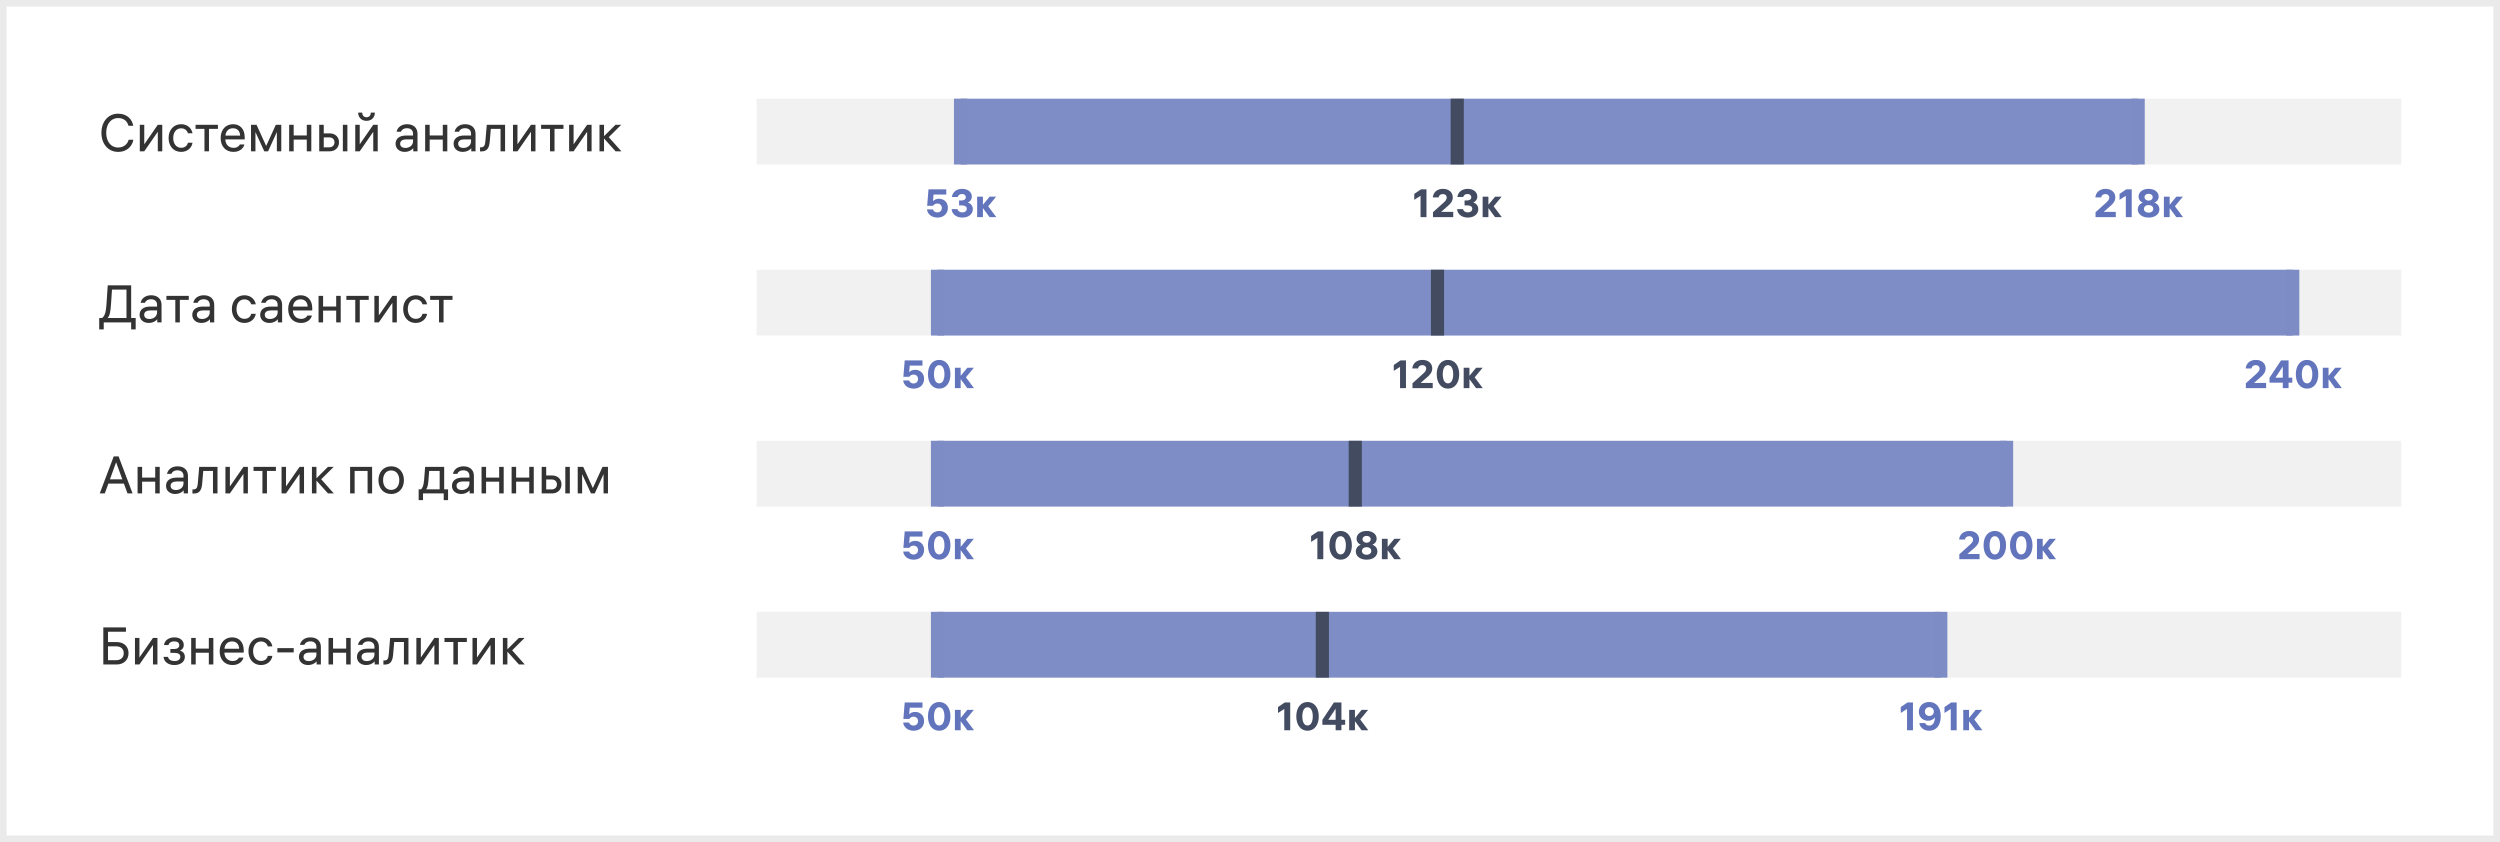 <?xml version="1.0"?>
 <svg xmlns="http://www.w3.org/2000/svg" width="760" height="256" viewBox="0 0 760 256" fill="none"><rect x="0" y="0" width="760" height="256" fill="#808080" stroke="none"/> <rect x="1" y="1" width="758" height="254" fill="white"></rect> <path d="M39.104 42.48C38.88 43.52 37.872 44.848 35.888 44.848C33.664 44.848 32.288 42.944 32.288 40.368C32.288 37.744 33.696 35.888 35.904 35.888C37.776 35.888 38.704 36.96 39.072 38.24H40.512C40.16 36.224 38.592 34.56 35.904 34.56C32.864 34.56 30.832 37.008 30.832 40.368C30.832 43.776 32.912 46.176 35.904 46.176C38.88 46.176 40.304 44.096 40.544 42.48H39.104ZM47.969 37.936L43.857 43.872V37.936H42.497V46H43.857L47.969 40.064V46H49.329V37.936H47.969ZM55.075 44.928C53.619 44.928 52.659 43.728 52.659 41.968C52.659 40.224 53.587 39.008 55.059 39.008C56.339 39.008 56.931 39.84 57.139 40.512H58.515C58.307 39.232 57.203 37.76 55.059 37.76C52.739 37.76 51.251 39.552 51.251 41.968C51.251 44.432 52.771 46.176 55.059 46.176C57.059 46.176 58.339 44.832 58.515 43.392H57.139C56.963 44.08 56.419 44.928 55.075 44.928ZM66.249 37.936H59.45V39.168H62.154V46H63.529V39.168H66.249V37.936ZM74.391 42.384V41.68C74.391 39.28 73.015 37.76 70.871 37.76C68.663 37.76 67.079 39.36 67.079 41.968C67.079 44.56 68.647 46.176 70.983 46.176C73.079 46.176 74.087 44.864 74.295 43.92H72.903C72.759 44.336 72.119 44.944 70.999 44.944C69.511 44.944 68.519 43.856 68.519 42.416V42.384H74.391ZM70.839 38.992C72.135 38.992 72.935 39.824 72.999 41.216H68.535C68.647 39.888 69.495 38.992 70.839 38.992ZM83.845 37.936L80.917 44.368L77.989 37.936H76.309V46H77.653V40.144L80.341 46H81.493L84.165 40.144V46H85.509V37.936H83.845ZM93.263 37.936V41.184H89.279V37.936H87.903V46H89.279V42.432H93.263V46H94.639V37.936H93.263ZM100.228 40.544H98.42V37.936H97.044V46H100.212C101.94 46 103.06 44.816 103.06 43.248C103.06 41.68 101.94 40.544 100.228 40.544ZM104.228 37.936V46H105.604V37.936H104.228ZM100.052 44.784H98.42V41.76H100.052C101.108 41.76 101.684 42.384 101.684 43.248C101.684 44.112 101.108 44.784 100.052 44.784ZM111.421 36.736C112.925 36.736 113.933 35.728 113.965 34.24H112.733C112.733 35.008 112.285 35.648 111.421 35.648C110.557 35.648 110.109 35.008 110.109 34.24H108.877C108.909 35.728 109.917 36.736 111.421 36.736ZM113.469 37.936L109.357 43.872V37.936H107.997V46H109.357L113.469 40.064V46H114.829V37.936H113.469ZM123.771 37.76C121.931 37.76 120.811 38.8 120.555 40.048H121.883C122.107 39.456 122.683 38.976 123.739 38.976C124.779 38.976 125.563 39.536 125.563 40.656V41.2H123.419C121.451 41.2 120.251 42.144 120.251 43.696C120.251 45.232 121.467 46.176 123.035 46.176C124.059 46.176 125.019 45.792 125.627 45.04V46H126.923V40.656C126.923 38.848 125.659 37.76 123.771 37.76ZM123.211 44.976C122.315 44.976 121.643 44.528 121.643 43.68C121.643 42.816 122.395 42.368 123.499 42.368H125.563V42.96C125.563 44.192 124.491 44.976 123.211 44.976ZM134.607 37.936V41.184H130.623V37.936H129.247V46H130.623V42.432H134.607V46H135.983V37.936H134.607ZM141.411 37.76C139.572 37.76 138.452 38.8 138.196 40.048H139.524C139.748 39.456 140.324 38.976 141.38 38.976C142.42 38.976 143.204 39.536 143.204 40.656V41.2H141.06C139.092 41.2 137.892 42.144 137.892 43.696C137.892 45.232 139.108 46.176 140.676 46.176C141.7 46.176 142.66 45.792 143.268 45.04V46H144.564V40.656C144.564 38.848 143.3 37.76 141.411 37.76ZM140.852 44.976C139.956 44.976 139.284 44.528 139.284 43.68C139.284 42.816 140.036 42.368 141.14 42.368H143.204V42.96C143.204 44.192 142.132 44.976 140.852 44.976ZM147.976 37.936L147.56 42.88C147.448 44.272 147.16 44.784 146.152 44.784H145.928V46.032H146.312C147.96 46.032 148.712 45.168 148.888 42.976L149.208 39.168H152.168V46H153.544V37.936H147.976ZM161.422 37.936L157.31 43.872V37.936H155.95V46H157.31L161.422 40.064V46H162.782V37.936H161.422ZM171.296 37.936H164.496V39.168H167.2V46H168.576V39.168H171.296V37.936ZM178.485 37.936L174.373 43.872V37.936H173.013V46H174.373L178.485 40.064V46H179.845V37.936H178.485ZM188.903 46L185.063 41.696L188.855 37.936H187.111L183.623 41.392V37.936H182.247V46H183.623V42.096L187.127 46H188.903Z" fill="#333333"></path> <rect opacity="0.07" x="230" y="30" width="500" height="20" fill="#333333"></rect> <rect opacity="0.8" x="292" y="30" width="358" height="20" fill="#6274BC"></rect> <rect x="441" y="30" width="4" height="20" fill="#434B60"></rect> <path d="M433.648 57.552H431.992L429.94 58.944V60.744L431.848 59.532V66H433.648V57.552ZM438.088 64.416L440.128 62.64C440.968 61.908 441.64 61.164 441.64 59.976C441.64 58.548 440.536 57.408 438.664 57.408C436.84 57.408 435.7 58.524 435.568 60.012H437.332C437.44 59.412 437.884 58.992 438.628 58.992C439.324 58.992 439.804 59.424 439.804 60.036C439.804 60.66 439.432 61.08 438.82 61.632L435.628 64.512V66H441.784V64.416H438.088ZM443.044 59.892H444.82C444.928 59.376 445.372 58.98 446.104 58.98C446.824 58.98 447.28 59.364 447.28 59.94C447.28 60.528 446.812 60.936 446.02 60.936H445.228V62.448H446.164C446.956 62.448 447.568 62.772 447.568 63.48C447.568 64.164 446.98 64.572 446.236 64.572C445.396 64.572 444.868 64.152 444.736 63.576H442.96C443.092 65.184 444.46 66.144 446.236 66.144C448.108 66.144 449.404 65.076 449.404 63.6C449.404 62.34 448.516 61.74 447.868 61.56C448.444 61.332 449.104 60.756 449.104 59.748C449.104 58.428 447.964 57.408 446.164 57.408C444.556 57.408 443.212 58.32 443.044 59.892ZM456.531 66L454.071 62.712L456.483 59.796H454.503L452.475 62.256V59.796H450.723V66H452.475V63.252L454.491 66H456.531Z" fill="#434B60"></path> <rect x="290" y="30" width="4" height="20" fill="#7D8CC5"></rect> <path d="M285.434 60.42C284.618 60.42 283.994 60.732 283.622 61.164L283.802 59.136H287.666V57.552H282.266L281.858 62.556H283.658C283.946 62.1 284.414 61.872 284.978 61.872C285.698 61.872 286.322 62.376 286.322 63.204C286.322 64.02 285.77 64.572 284.966 64.572C284.174 64.572 283.718 64.092 283.61 63.66H281.798C281.954 65.076 283.202 66.144 285.002 66.144C286.754 66.144 288.158 65.052 288.158 63.168C288.158 61.356 286.838 60.42 285.434 60.42ZM289.378 59.892H291.154C291.262 59.376 291.706 58.98 292.438 58.98C293.158 58.98 293.614 59.364 293.614 59.94C293.614 60.528 293.146 60.936 292.354 60.936H291.562V62.448H292.498C293.29 62.448 293.902 62.772 293.902 63.48C293.902 64.164 293.314 64.572 292.57 64.572C291.73 64.572 291.202 64.152 291.07 63.576H289.294C289.426 65.184 290.794 66.144 292.57 66.144C294.442 66.144 295.738 65.076 295.738 63.6C295.738 62.34 294.85 61.74 294.202 61.56C294.778 61.332 295.438 60.756 295.438 59.748C295.438 58.428 294.298 57.408 292.498 57.408C290.89 57.408 289.546 58.32 289.378 59.892ZM302.865 66L300.405 62.712L302.817 59.796H300.837L298.809 62.256V59.796H297.057V66H298.809V63.252L300.825 66H302.865Z" fill="#6274BC"></path> <rect x="648" y="30" width="4" height="20" fill="#7D8CC5"></rect> <path d="M639.505 64.416L641.545 62.64C642.385 61.908 643.057 61.164 643.057 59.976C643.057 58.548 641.953 57.408 640.081 57.408C638.257 57.408 637.117 58.524 636.985 60.012H638.749C638.857 59.412 639.301 58.992 640.045 58.992C640.741 58.992 641.221 59.424 641.221 60.036C641.221 60.66 640.849 61.08 640.237 61.632L637.045 64.512V66H643.201V64.416H639.505ZM648.049 57.552H646.393L644.341 58.944V60.744L646.249 59.532V66H648.049V57.552ZM649.897 63.648C649.897 65.088 651.217 66.144 653.185 66.144C655.141 66.144 656.461 65.088 656.461 63.648C656.461 62.508 655.669 61.824 654.949 61.608C655.585 61.332 656.233 60.768 656.233 59.748C656.233 58.476 655.081 57.408 653.185 57.408C651.265 57.408 650.125 58.476 650.125 59.748C650.125 60.768 650.773 61.332 651.409 61.608C650.689 61.824 649.897 62.508 649.897 63.648ZM654.421 59.952C654.421 60.552 653.869 60.996 653.185 60.996C652.489 60.996 651.937 60.552 651.937 59.952C651.937 59.328 652.441 58.908 653.185 58.908C653.917 58.908 654.421 59.328 654.421 59.952ZM654.601 63.504C654.601 64.164 654.037 64.644 653.185 64.644C652.321 64.644 651.757 64.164 651.757 63.504C651.757 62.82 652.333 62.34 653.185 62.34C654.025 62.34 654.601 62.82 654.601 63.504ZM663.63 66L661.17 62.712L663.582 59.796H661.602L659.574 62.256V59.796H657.822V66H659.574V63.252L661.59 66H663.63Z" fill="#6274BC"></path> <path d="M39.872 96.672V86.736H32.752L32.368 92.512C32.208 94.864 31.872 96.08 31.024 96.672H30.16V100.144H31.536V98H39.872V100.144H41.248V96.672H39.872ZM33.744 92.512L34.048 88.048H38.448V96.672H32.704C33.344 96 33.584 94.928 33.744 92.512ZM45.958 89.76C44.118 89.76 42.998 90.8 42.742 92.048H44.07C44.294 91.456 44.87 90.976 45.926 90.976C46.966 90.976 47.75 91.536 47.75 92.656V93.2H45.606C43.638 93.2 42.438 94.144 42.438 95.696C42.438 97.232 43.654 98.176 45.222 98.176C46.246 98.176 47.206 97.792 47.814 97.04V98H49.11V92.656C49.11 90.848 47.846 89.76 45.958 89.76ZM45.398 96.976C44.502 96.976 43.83 96.528 43.83 95.68C43.83 94.816 44.582 94.368 45.686 94.368H47.75V94.96C47.75 96.192 46.678 96.976 45.398 96.976ZM57.39 89.936H50.59V91.168H53.294V98H54.67V91.168H57.39V89.936ZM61.974 89.76C60.134 89.76 59.014 90.8 58.758 92.048H60.086C60.31 91.456 60.886 90.976 61.942 90.976C62.982 90.976 63.766 91.536 63.766 92.656V93.2H61.622C59.654 93.2 58.454 94.144 58.454 95.696C58.454 97.232 59.67 98.176 61.238 98.176C62.262 98.176 63.222 97.792 63.83 97.04V98H65.126V92.656C65.126 90.848 63.862 89.76 61.974 89.76ZM61.414 96.976C60.518 96.976 59.846 96.528 59.846 95.68C59.846 94.816 60.598 94.368 61.702 94.368H63.766V94.96C63.766 96.192 62.694 96.976 61.414 96.976ZM74.31 96.928C72.854 96.928 71.894 95.728 71.894 93.968C71.894 92.224 72.822 91.008 74.294 91.008C75.574 91.008 76.166 91.84 76.374 92.512H77.75C77.542 91.232 76.438 89.76 74.294 89.76C71.974 89.76 70.486 91.552 70.486 93.968C70.486 96.432 72.006 98.176 74.294 98.176C76.294 98.176 77.574 96.832 77.75 95.392H76.374C76.198 96.08 75.654 96.928 74.31 96.928ZM82.615 89.76C80.775 89.76 79.655 90.8 79.399 92.048H80.727C80.951 91.456 81.527 90.976 82.583 90.976C83.623 90.976 84.407 91.536 84.407 92.656V93.2H82.263C80.295 93.2 79.095 94.144 79.095 95.696C79.095 97.232 80.311 98.176 81.879 98.176C82.903 98.176 83.863 97.792 84.471 97.04V98H85.767V92.656C85.767 90.848 84.503 89.76 82.615 89.76ZM82.055 96.976C81.159 96.976 80.487 96.528 80.487 95.68C80.487 94.816 81.239 94.368 82.343 94.368H84.407V94.96C84.407 96.192 83.335 96.976 82.055 96.976ZM94.923 94.384V93.68C94.923 91.28 93.547 89.76 91.403 89.76C89.195 89.76 87.611 91.36 87.611 93.968C87.611 96.56 89.179 98.176 91.515 98.176C93.611 98.176 94.619 96.864 94.827 95.92H93.435C93.291 96.336 92.651 96.944 91.531 96.944C90.043 96.944 89.051 95.856 89.051 94.416V94.384H94.923ZM91.371 90.992C92.667 90.992 93.467 91.824 93.531 93.216H89.067C89.179 91.888 90.027 90.992 91.371 90.992ZM102.201 89.936V93.184H98.217V89.936H96.841V98H98.217V94.432H102.201V98H103.577V89.936H102.201ZM112.093 89.936H105.293V91.168H107.997V98H109.373V91.168H112.093V89.936ZM119.281 89.936L115.169 95.872V89.936H113.809V98H115.169L119.281 92.064V98H120.641V89.936H119.281ZM126.388 96.928C124.932 96.928 123.972 95.728 123.972 93.968C123.972 92.224 124.9 91.008 126.372 91.008C127.652 91.008 128.244 91.84 128.452 92.512H129.828C129.62 91.232 128.516 89.76 126.372 89.76C124.052 89.76 122.564 91.552 122.564 93.968C122.564 96.432 124.084 98.176 126.372 98.176C128.372 98.176 129.652 96.832 129.828 95.392H128.452C128.276 96.08 127.732 96.928 126.388 96.928ZM137.562 89.936H130.762V91.168H133.466V98H134.842V91.168H137.562V89.936Z" fill="#333333"></path> <rect opacity="0.07" x="230" y="82" width="500" height="20" fill="#333333"></rect> <rect opacity="0.8" x="285" y="82" width="412" height="20" fill="#6274BC"></rect> <rect x="283" y="82" width="4" height="20" fill="#7D8CC5"></rect> <path d="M278.2 112.42C277.384 112.42 276.76 112.732 276.388 113.164L276.568 111.136H280.432V109.552H275.032L274.624 114.556H276.424C276.712 114.1 277.18 113.872 277.744 113.872C278.464 113.872 279.088 114.376 279.088 115.204C279.088 116.02 278.536 116.572 277.732 116.572C276.94 116.572 276.484 116.092 276.376 115.66H274.564C274.72 117.076 275.968 118.144 277.768 118.144C279.52 118.144 280.924 117.052 280.924 115.168C280.924 113.356 279.604 112.42 278.2 112.42ZM285.516 109.408C283.428 109.408 282.096 111.172 282.096 113.776C282.096 116.38 283.428 118.144 285.516 118.144C287.604 118.144 288.936 116.38 288.936 113.776C288.936 111.172 287.604 109.408 285.516 109.408ZM285.516 116.548C284.436 116.548 283.932 115.348 283.932 113.776C283.932 112.204 284.436 111.004 285.516 111.004C286.596 111.004 287.112 112.204 287.112 113.776C287.112 115.348 286.596 116.548 285.516 116.548ZM296.099 118L293.639 114.712L296.051 111.796H294.071L292.043 114.256V111.796H290.291V118H292.043V115.252L294.059 118H296.099Z" fill="#6274BC"></path> <rect x="695" y="82" width="4" height="20" fill="#7D8CC5"></rect> <path d="M685.204 116.416L687.244 114.64C688.084 113.908 688.756 113.164 688.756 111.976C688.756 110.548 687.652 109.408 685.78 109.408C683.956 109.408 682.816 110.524 682.684 112.012H684.448C684.556 111.412 685 110.992 685.744 110.992C686.44 110.992 686.92 111.424 686.92 112.036C686.92 112.66 686.548 113.08 685.936 113.632L682.744 116.512V118H688.9V116.416H685.204ZM696.857 114.82H695.729V109.552H693.437L689.933 114.844V116.332H693.965V118H695.729V116.332H696.857V114.82ZM691.721 114.82L693.965 111.436V114.82H691.721ZM701.348 109.408C699.26 109.408 697.928 111.172 697.928 113.776C697.928 116.38 699.26 118.144 701.348 118.144C703.436 118.144 704.768 116.38 704.768 113.776C704.768 111.172 703.436 109.408 701.348 109.408ZM701.348 116.548C700.268 116.548 699.764 115.348 699.764 113.776C699.764 112.204 700.268 111.004 701.348 111.004C702.428 111.004 702.944 112.204 702.944 113.776C702.944 115.348 702.428 116.548 701.348 116.548ZM711.931 118L709.471 114.712L711.883 111.796H709.903L707.875 114.256V111.796H706.123V118H707.875V115.252L709.891 118H711.931Z" fill="#6274BC"></path> <rect x="435" y="82" width="4" height="20" fill="#434B60"></rect> <path d="M427.414 109.552H425.758L423.706 110.944V112.744L425.614 111.532V118H427.414V109.552ZM431.854 116.416L433.894 114.64C434.734 113.908 435.406 113.164 435.406 111.976C435.406 110.548 434.302 109.408 432.43 109.408C430.606 109.408 429.466 110.524 429.334 112.012H431.098C431.206 111.412 431.65 110.992 432.394 110.992C433.09 110.992 433.57 111.424 433.57 112.036C433.57 112.66 433.198 113.08 432.586 113.632L429.394 116.512V118H435.55V116.416H431.854ZM440.182 109.408C438.094 109.408 436.762 111.172 436.762 113.776C436.762 116.38 438.094 118.144 440.182 118.144C442.27 118.144 443.602 116.38 443.602 113.776C443.602 111.172 442.27 109.408 440.182 109.408ZM440.182 116.548C439.102 116.548 438.598 115.348 438.598 113.776C438.598 112.204 439.102 111.004 440.182 111.004C441.262 111.004 441.778 112.204 441.778 113.776C441.778 115.348 441.262 116.548 440.182 116.548ZM450.765 118L448.305 114.712L450.717 111.796H448.737L446.709 114.256V111.796H444.957V118H446.709V115.252L448.725 118H450.765Z" fill="#434B60"></path> <path d="M38.768 150H40.304L36.048 138.736H34.576L30.32 150H31.856L32.944 147.024H37.664L38.768 150ZM35.296 140.528L37.184 145.712H33.424L35.296 140.528ZM47.185 141.936V145.184H43.201V141.936H41.825V150H43.201V146.432H47.185V150H48.561V141.936H47.185ZM53.99 141.76C52.15 141.76 51.03 142.8 50.774 144.048H52.102C52.326 143.456 52.902 142.976 53.958 142.976C54.998 142.976 55.782 143.536 55.782 144.656V145.2H53.638C51.67 145.2 50.47 146.144 50.47 147.696C50.47 149.232 51.686 150.176 53.254 150.176C54.278 150.176 55.238 149.792 55.846 149.04V150H57.142V144.656C57.142 142.848 55.878 141.76 53.99 141.76ZM53.43 148.976C52.534 148.976 51.862 148.528 51.862 147.68C51.862 146.816 52.614 146.368 53.718 146.368H55.782V146.96C55.782 148.192 54.71 148.976 53.43 148.976ZM60.554 141.936L60.138 146.88C60.026 148.272 59.738 148.784 58.73 148.784H58.506V150.032H58.89C60.538 150.032 61.29 149.168 61.466 146.976L61.786 143.168H64.746V150H66.122V141.936H60.554ZM74 141.936L69.888 147.872V141.936H68.528V150H69.888L74 144.064V150H75.36V141.936H74ZM83.874 141.936H77.075V143.168H79.778V150H81.154V143.168H83.874V141.936ZM91.063 141.936L86.951 147.872V141.936H85.591V150H86.951L91.063 144.064V150H92.423V141.936H91.063ZM101.481 150L97.641 145.696L101.433 141.936H99.689L96.201 145.392V141.936H94.825V150H96.201V146.096L99.705 150H101.481ZM106.434 141.936V150H107.81V143.168H111.746V150H113.122V141.936H106.434ZM118.92 141.76C116.568 141.76 115.048 143.52 115.048 145.968C115.048 148.416 116.568 150.176 118.92 150.176C121.272 150.176 122.792 148.416 122.792 145.968C122.792 143.52 121.272 141.76 118.92 141.76ZM118.92 148.928C117.4 148.928 116.456 147.728 116.456 145.968C116.456 144.208 117.4 143.008 118.92 143.008C120.44 143.008 121.384 144.208 121.384 145.968C121.384 147.728 120.44 148.928 118.92 148.928ZM135.031 148.752V141.936H129.239L128.919 145.984C128.807 147.36 128.487 148.432 127.959 148.752H127.271V152.048H128.599V150H134.887V152.048H136.215V148.752H135.031ZM130.247 146.016L130.471 143.168H133.655V148.752H129.527C130.055 148.16 130.151 147.12 130.247 146.016ZM140.911 141.76C139.072 141.76 137.952 142.8 137.696 144.048H139.024C139.248 143.456 139.824 142.976 140.88 142.976C141.92 142.976 142.704 143.536 142.704 144.656V145.2H140.56C138.592 145.2 137.392 146.144 137.392 147.696C137.392 149.232 138.608 150.176 140.176 150.176C141.2 150.176 142.16 149.792 142.768 149.04V150H144.064V144.656C144.064 142.848 142.8 141.76 140.911 141.76ZM140.352 148.976C139.456 148.976 138.784 148.528 138.784 147.68C138.784 146.816 139.536 146.368 140.64 146.368H142.704V146.96C142.704 148.192 141.632 148.976 140.352 148.976ZM151.748 141.936V145.184H147.764V141.936H146.388V150H147.764V146.432H151.748V150H153.124V141.936H151.748ZM160.888 141.936V145.184H156.904V141.936H155.528V150H156.904V146.432H160.888V150H162.264V141.936H160.888ZM167.853 144.544H166.045V141.936H164.669V150H167.837C169.565 150 170.685 148.816 170.685 147.248C170.685 145.68 169.565 144.544 167.853 144.544ZM171.853 141.936V150H173.229V141.936H171.853ZM167.677 148.784H166.045V145.76H167.677C168.733 145.76 169.309 146.384 169.309 147.248C169.309 148.112 168.733 148.784 167.677 148.784ZM183.158 141.936L180.23 148.368L177.302 141.936H175.622V150H176.966V144.144L179.654 150H180.806L183.478 144.144V150H184.822V141.936H183.158Z" fill="#333333"></path> <rect opacity="0.07" x="230" y="134" width="500" height="20" fill="#333333"></rect> <rect opacity="0.8" x="285" y="134" width="325" height="20" fill="#6274BC"></rect> <rect x="283" y="134" width="4" height="20" fill="#7D8CC5"></rect> <path d="M278.2 164.42C277.384 164.42 276.76 164.732 276.388 165.164L276.568 163.136H280.432V161.552H275.032L274.624 166.556H276.424C276.712 166.1 277.18 165.872 277.744 165.872C278.464 165.872 279.088 166.376 279.088 167.204C279.088 168.02 278.536 168.572 277.732 168.572C276.94 168.572 276.484 168.092 276.376 167.66H274.564C274.72 169.076 275.968 170.144 277.768 170.144C279.52 170.144 280.924 169.052 280.924 167.168C280.924 165.356 279.604 164.42 278.2 164.42ZM285.516 161.408C283.428 161.408 282.096 163.172 282.096 165.776C282.096 168.38 283.428 170.144 285.516 170.144C287.604 170.144 288.936 168.38 288.936 165.776C288.936 163.172 287.604 161.408 285.516 161.408ZM285.516 168.548C284.436 168.548 283.932 167.348 283.932 165.776C283.932 164.204 284.436 163.004 285.516 163.004C286.596 163.004 287.112 164.204 287.112 165.776C287.112 167.348 286.596 168.548 285.516 168.548ZM296.099 170L293.639 166.712L296.051 163.796H294.071L292.043 166.256V163.796H290.291V170H292.043V167.252L294.059 170H296.099Z" fill="#6274BC"></path> <rect x="608" y="134" width="4" height="20" fill="#7D8CC5"></rect> <path d="M598.092 168.416L600.132 166.64C600.972 165.908 601.644 165.164 601.644 163.976C601.644 162.548 600.54 161.408 598.668 161.408C596.844 161.408 595.704 162.524 595.572 164.012H597.336C597.444 163.412 597.888 162.992 598.632 162.992C599.328 162.992 599.808 163.424 599.808 164.036C599.808 164.66 599.436 165.08 598.824 165.632L595.632 168.512V170H601.788V168.416H598.092ZM606.42 161.408C604.332 161.408 603 163.172 603 165.776C603 168.38 604.332 170.144 606.42 170.144C608.508 170.144 609.84 168.38 609.84 165.776C609.84 163.172 608.508 161.408 606.42 161.408ZM606.42 168.548C605.34 168.548 604.836 167.348 604.836 165.776C604.836 164.204 605.34 163.004 606.42 163.004C607.5 163.004 608.016 164.204 608.016 165.776C608.016 167.348 607.5 168.548 606.42 168.548ZM614.459 161.408C612.371 161.408 611.039 163.172 611.039 165.776C611.039 168.38 612.371 170.144 614.459 170.144C616.547 170.144 617.879 168.38 617.879 165.776C617.879 163.172 616.547 161.408 614.459 161.408ZM614.459 168.548C613.379 168.548 612.875 167.348 612.875 165.776C612.875 164.204 613.379 163.004 614.459 163.004C615.539 163.004 616.055 164.204 616.055 165.776C616.055 167.348 615.539 168.548 614.459 168.548ZM625.043 170L622.583 166.712L624.995 163.796H623.015L620.987 166.256V163.796H619.235V170H620.987V167.252L623.003 170H625.043Z" fill="#6274BC"></path> <rect x="410" y="134" width="4" height="20" fill="#434B60"></rect> <path d="M402.279 161.552H400.623L398.571 162.944V164.744L400.479 163.532V170H402.279V161.552ZM407.547 161.408C405.459 161.408 404.127 163.172 404.127 165.776C404.127 168.38 405.459 170.144 407.547 170.144C409.635 170.144 410.967 168.38 410.967 165.776C410.967 163.172 409.635 161.408 407.547 161.408ZM407.547 168.548C406.467 168.548 405.963 167.348 405.963 165.776C405.963 164.204 406.467 163.004 407.547 163.004C408.627 163.004 409.143 164.204 409.143 165.776C409.143 167.348 408.627 168.548 407.547 168.548ZM412.166 167.648C412.166 169.088 413.486 170.144 415.454 170.144C417.41 170.144 418.73 169.088 418.73 167.648C418.73 166.508 417.938 165.824 417.218 165.608C417.854 165.332 418.502 164.768 418.502 163.748C418.502 162.476 417.35 161.408 415.454 161.408C413.534 161.408 412.394 162.476 412.394 163.748C412.394 164.768 413.042 165.332 413.678 165.608C412.958 165.824 412.166 166.508 412.166 167.648ZM416.69 163.952C416.69 164.552 416.138 164.996 415.454 164.996C414.758 164.996 414.206 164.552 414.206 163.952C414.206 163.328 414.71 162.908 415.454 162.908C416.186 162.908 416.69 163.328 416.69 163.952ZM416.87 167.504C416.87 168.164 416.306 168.644 415.454 168.644C414.59 168.644 414.026 168.164 414.026 167.504C414.026 166.82 414.602 166.34 415.454 166.34C416.294 166.34 416.87 166.82 416.87 167.504ZM425.9 170L423.44 166.712L425.852 163.796H423.872L421.844 166.256V163.796H420.092V170H421.844V167.252L423.86 170H425.9Z" fill="#434B60"></path> <path d="M35.456 195.184H32.832V192.048H38.288V190.736H31.408V202H35.488C37.68 202 39.072 200.544 39.072 198.576C39.072 196.576 37.712 195.184 35.456 195.184ZM35.28 200.704H32.832V196.48H35.28C36.72 196.48 37.616 197.264 37.616 198.576C37.616 199.888 36.72 200.704 35.28 200.704ZM46.5 193.936L42.388 199.872V193.936H41.028V202H42.388L46.5 196.064V202H47.86V193.936H46.5ZM49.862 196.096H51.206C51.367 195.472 51.959 194.976 52.983 194.976C53.91 194.976 54.502 195.392 54.502 196.112C54.502 196.864 53.959 197.296 52.983 197.296H51.798V198.48H53.062C54.215 198.48 54.822 198.88 54.822 199.664C54.822 200.48 54.118 200.96 53.047 200.96C52.023 200.96 51.255 200.512 51.062 199.696H49.703C49.91 201.344 51.319 202.176 53.014 202.176C54.822 202.176 56.199 201.216 56.199 199.68C56.199 198.448 55.303 197.936 54.711 197.792C55.27 197.568 55.862 197.04 55.862 196.064C55.862 194.64 54.63 193.76 53.031 193.76C51.462 193.76 50.038 194.56 49.862 196.096ZM63.482 193.936V197.184H59.498V193.936H58.122V202H59.498V198.432H63.482V202H64.858V193.936H63.482ZM74.094 198.384V197.68C74.094 195.28 72.719 193.76 70.575 193.76C68.367 193.76 66.782 195.36 66.782 197.968C66.782 200.56 68.35 202.176 70.686 202.176C72.782 202.176 73.79 200.864 73.999 199.92H72.606C72.463 200.336 71.823 200.944 70.703 200.944C69.215 200.944 68.222 199.856 68.222 198.416V198.384H74.094ZM70.543 194.992C71.838 194.992 72.638 195.824 72.703 197.216H68.239C68.35 195.888 69.198 194.992 70.543 194.992ZM79.356 200.928C77.9 200.928 76.941 199.728 76.941 197.968C76.941 196.224 77.868 195.008 79.341 195.008C80.621 195.008 81.213 195.84 81.421 196.512H82.796C82.588 195.232 81.484 193.76 79.341 193.76C77.02 193.76 75.532 195.552 75.532 197.968C75.532 200.432 77.052 202.176 79.341 202.176C81.341 202.176 82.621 200.832 82.796 199.392H81.421C81.245 200.08 80.701 200.928 79.356 200.928ZM84.317 198.336H89.293V197.024H84.317V198.336ZM94.396 193.76C92.556 193.76 91.436 194.8 91.18 196.048H92.508C92.732 195.456 93.308 194.976 94.364 194.976C95.404 194.976 96.188 195.536 96.188 196.656V197.2H94.044C92.076 197.2 90.876 198.144 90.876 199.696C90.876 201.232 92.092 202.176 93.66 202.176C94.684 202.176 95.644 201.792 96.252 201.04V202H97.548V196.656C97.548 194.848 96.284 193.76 94.396 193.76ZM93.836 200.976C92.94 200.976 92.268 200.528 92.268 199.68C92.268 198.816 93.02 198.368 94.124 198.368H96.188V198.96C96.188 200.192 95.116 200.976 93.836 200.976ZM105.232 193.936V197.184H101.248V193.936H99.872V202H101.248V198.432H105.232V202H106.608V193.936H105.232ZM112.036 193.76C110.197 193.76 109.077 194.8 108.821 196.048H110.149C110.373 195.456 110.949 194.976 112.005 194.976C113.045 194.976 113.829 195.536 113.829 196.656V197.2H111.685C109.717 197.2 108.517 198.144 108.517 199.696C108.517 201.232 109.733 202.176 111.301 202.176C112.325 202.176 113.285 201.792 113.893 201.04V202H115.189V196.656C115.189 194.848 113.925 193.76 112.036 193.76ZM111.477 200.976C110.581 200.976 109.909 200.528 109.909 199.68C109.909 198.816 110.661 198.368 111.765 198.368H113.829V198.96C113.829 200.192 112.757 200.976 111.477 200.976ZM118.601 193.936L118.185 198.88C118.073 200.272 117.785 200.784 116.777 200.784H116.553V202.032H116.937C118.585 202.032 119.337 201.168 119.513 198.976L119.833 195.168H122.793V202H124.169V193.936H118.601ZM132.047 193.936L127.935 199.872V193.936H126.575V202H127.935L132.047 196.064V202H133.407V193.936H132.047ZM141.921 193.936H135.121V195.168H137.825V202H139.201V195.168H141.921V193.936ZM149.11 193.936L144.998 199.872V193.936H143.638V202H144.998L149.11 196.064V202H150.47V193.936H149.11ZM159.528 202L155.688 197.696L159.48 193.936H157.736L154.248 197.392V193.936H152.872V202H154.248V198.096L157.752 202H159.528Z" fill="#333333"></path> <rect opacity="0.07" x="230" y="186" width="500" height="20" fill="#333333"></rect> <rect opacity="0.8" x="285" y="186" width="305" height="20" fill="#6274BC"></rect> <rect x="283" y="186" width="4" height="20" fill="#7D8CC5"></rect> <path d="M278.2 216.42C277.384 216.42 276.76 216.732 276.388 217.164L276.568 215.136H280.432V213.552H275.032L274.624 218.556H276.424C276.712 218.1 277.18 217.872 277.744 217.872C278.464 217.872 279.088 218.376 279.088 219.204C279.088 220.02 278.536 220.572 277.732 220.572C276.94 220.572 276.484 220.092 276.376 219.66H274.564C274.72 221.076 275.968 222.144 277.768 222.144C279.52 222.144 280.924 221.052 280.924 219.168C280.924 217.356 279.604 216.42 278.2 216.42ZM285.516 213.408C283.428 213.408 282.096 215.172 282.096 217.776C282.096 220.38 283.428 222.144 285.516 222.144C287.604 222.144 288.936 220.38 288.936 217.776C288.936 215.172 287.604 213.408 285.516 213.408ZM285.516 220.548C284.436 220.548 283.932 219.348 283.932 217.776C283.932 216.204 284.436 215.004 285.516 215.004C286.596 215.004 287.112 216.204 287.112 217.776C287.112 219.348 286.596 220.548 285.516 220.548ZM296.099 222L293.639 218.712L296.051 215.796H294.071L292.043 218.256V215.796H290.291V222H292.043V219.252L294.059 222H296.099Z" fill="#6274BC"></path> <rect x="588" y="186" width="4" height="20" fill="#7D8CC5"></rect> <path d="M581.539 213.552H579.883L577.831 214.944V216.744L579.739 215.532V222H581.539V213.552ZM586.447 213.408C584.599 213.408 583.327 214.656 583.327 216.396C583.327 218.088 584.671 219.108 586.075 219.108C586.927 219.108 587.755 218.796 588.223 218.028C588.151 219.888 587.443 220.584 586.471 220.584C585.763 220.584 585.367 220.188 585.259 219.816H583.471C583.639 221.076 584.755 222.144 586.471 222.144C588.487 222.144 589.987 220.704 589.987 217.704C589.987 215.112 588.703 213.408 586.447 213.408ZM586.531 217.656C585.763 217.656 585.163 217.116 585.163 216.324C585.163 215.544 585.727 214.98 586.507 214.98C587.287 214.98 587.887 215.544 587.887 216.324C587.887 217.14 587.275 217.656 586.531 217.656ZM594.828 213.552H593.172L591.12 214.944V216.744L593.028 215.532V222H594.828V213.552ZM602.64 222L600.18 218.712L602.592 215.796H600.612L598.584 218.256V215.796H596.832V222H598.584V219.252L600.6 222H602.64Z" fill="#6274BC"></path> <rect x="400" y="186" width="4" height="20" fill="#434B60"></rect> <path d="M392.22 213.552H390.564L388.512 214.944V216.744L390.42 215.532V222H392.22V213.552ZM397.489 213.408C395.401 213.408 394.069 215.172 394.069 217.776C394.069 220.38 395.401 222.144 397.489 222.144C399.577 222.144 400.909 220.38 400.909 217.776C400.909 215.172 399.577 213.408 397.489 213.408ZM397.489 220.548C396.409 220.548 395.905 219.348 395.905 217.776C395.905 216.204 396.409 215.004 397.489 215.004C398.569 215.004 399.085 216.204 399.085 217.776C399.085 219.348 398.569 220.548 397.489 220.548ZM408.924 218.82H407.796V213.552H405.504L402 218.844V220.332H406.032V222H407.796V220.332H408.924V218.82ZM403.788 218.82L406.032 215.436V218.82H403.788ZM415.959 222L413.499 218.712L415.911 215.796H413.931L411.903 218.256V215.796H410.151V222H411.903V219.252L413.919 222H415.959Z" fill="#434B60"></path> <rect x="1" y="1" width="758" height="254" stroke="#EAEAEA" stroke-width="2"></rect> </svg> 